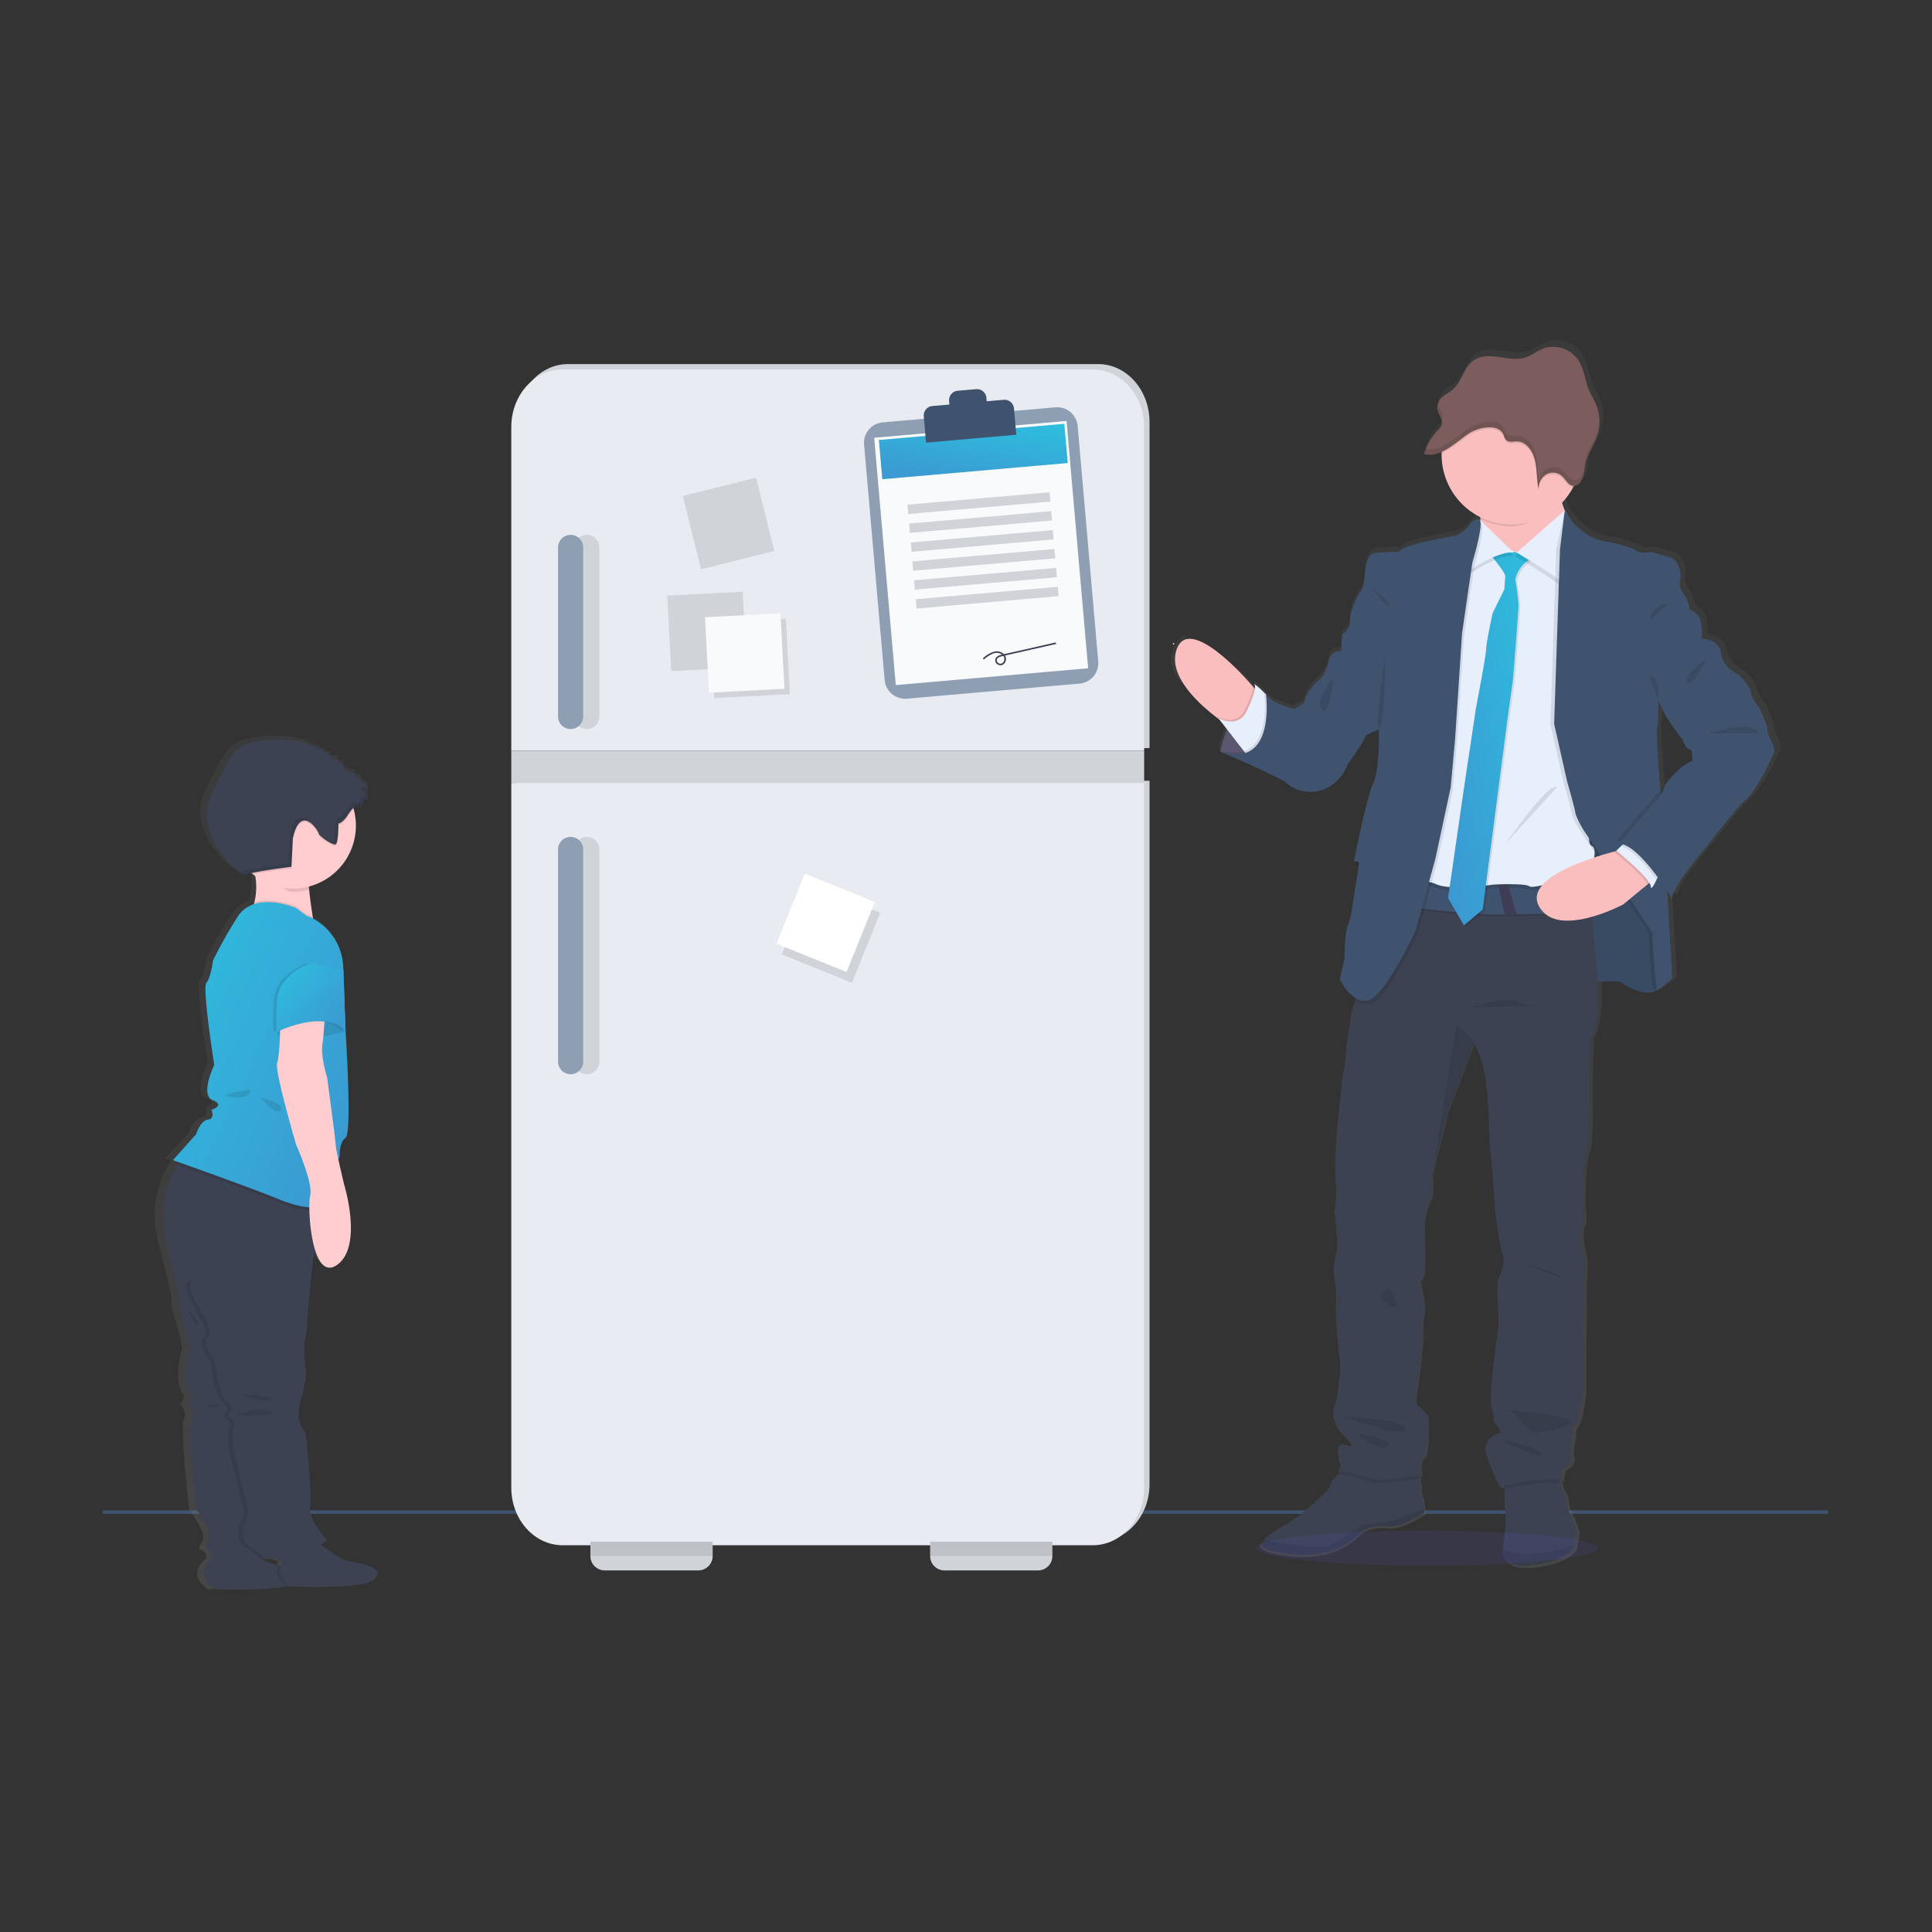 <svg xmlns="http://www.w3.org/2000/svg" xmlns:xlink="http://www.w3.org/1999/xlink" width="358" height="358" viewBox="0 0 358 358">
  <rect x="0" y="0" width="358" height="358" fill="#333333" stroke="none"/>
  <defs>
    <linearGradient id="linear-gradient" x1="0.5" y1="1" x2="0.5" gradientUnits="objectBoundingBox">
      <stop offset="0" stop-color="gray" stop-opacity="0.251"/>
      <stop offset="0.54" stop-color="gray" stop-opacity="0.122"/>
      <stop offset="1" stop-color="gray" stop-opacity="0.102"/>
    </linearGradient>
    <linearGradient id="linear-gradient-2" x1="1.201" y1="-0.058" x2="0.083" y2="0.898" gradientUnits="objectBoundingBox">
      <stop offset="0" stop-color="#2bc5e1"/>
      <stop offset="1" stop-color="#3b9ad1"/>
    </linearGradient>
    <linearGradient id="linear-gradient-4" x1="0.5" y1="1" x2="0.5" y2="0" xlink:href="#linear-gradient"/>
    <linearGradient id="linear-gradient-5" x1="-0.201" y1="-0.058" x2="0.917" y2="0.898" xlink:href="#linear-gradient-2"/>
  </defs>
  <g id="Family_Tech_Agreement" data-name="Family Tech Agreement" transform="translate(-837 -6603)">
    <rect id="Rectangle_3096" data-name="Rectangle 3096" width="358" height="358" transform="translate(837 6603)" fill="#fff" opacity="0"/>
    <g id="Group_1929" data-name="Group 1929" transform="translate(49)">
      <rect id="Rectangle_3088" data-name="Rectangle 3088" width="319.705" height="0.654" transform="translate(807.02 6882.871)" fill="#3f536e"/>
      <g id="Group_1914" data-name="Group 1914" transform="translate(-7484.257 -5178.538)">
        <path id="Path_10308" data-name="Path 10308" d="M9.524,0h98.218c5.26,0,9.524,4.809,9.524,10.742V71.166H0V10.742C0,4.809,4.264,0,9.524,0Z" transform="translate(8368 11849)" fill="#d0d4d9"/>
        <path id="Path_10301" data-name="Path 10301" d="M0,0H117.266V130.358c0,5.877-4.264,10.641-9.524,10.641H9.524C4.264,141,0,136.235,0,130.358Z" transform="translate(8368 11926.208)" fill="#d0d4d9"/>
        <g id="Group_1927" data-name="Group 1927">
          <path id="Path_10308-2" data-name="Path 10308" d="M9.524,0h98.218c5.26,0,9.524,4.773,9.524,10.661V70.626H0V10.661C0,4.773,4.264,0,9.524,0Z" transform="translate(8367 11850)" fill="#e8ecf2"/>
          <path id="Path_10301-2" data-name="Path 10301" d="M0,0H117.266V130.591c0,5.888-4.264,10.661-9.524,10.661H9.524c-5.26,0-9.524-4.773-9.524-10.661Z" transform="translate(8367 11926.622)" fill="#e8ecf2"/>
        </g>
        <path id="Path_10307" data-name="Path 10307" d="M0,0H117.266V6H0Z" transform="translate(8367 11920.626)" fill="#d0d4d9"/>
        <path id="Path_10309" data-name="Path 10309" d="M2.332,0A2.332,2.332,0,0,1,4.664,2.332V33.647a2.332,2.332,0,0,1-4.664,0V2.332A2.332,2.332,0,0,1,2.332,0Z" transform="translate(8378.66 11880.649)" fill="#d0d4d9"/>
        <path id="Path_10305" data-name="Path 10305" d="M2.332,0A2.332,2.332,0,0,1,4.664,2.332V41.643a2.332,2.332,0,0,1-4.664,0V2.332A2.332,2.332,0,0,1,2.332,0Z" transform="translate(8378.66 11936.616)" fill="#d0d4d9"/>
        <path id="Path_10310" data-name="Path 10310" d="M2.332,0A2.332,2.332,0,0,1,4.664,2.332V33.647a2.332,2.332,0,0,1-4.664,0V2.332A2.332,2.332,0,0,1,2.332,0Z" transform="translate(8375.662 11880.649)" fill="#8e9fb4"/>
        <path id="Path_10306" data-name="Path 10306" d="M2.332,0A2.332,2.332,0,0,1,4.664,2.332V41.643a2.332,2.332,0,0,1-4.664,0V2.332A2.332,2.332,0,0,1,2.332,0Z" transform="translate(8375.662 11936.616)" fill="#8e9fb4"/>
        <path id="Path_10303" data-name="Path 10303" d="M0,0H22.654V2.665A2.665,2.665,0,0,1,19.988,5.33H2.665A2.665,2.665,0,0,1,0,2.665Z" transform="translate(8381.658 12067.207)" fill="#d0d4d9"/>
        <path id="Path_10300" data-name="Path 10300" d="M0,0H22.654V2.665A2.665,2.665,0,0,1,19.988,5.33H2.665A2.665,2.665,0,0,1,0,2.665Z" transform="translate(8444.612 12067.207)" fill="#d0d4d9"/>
        <path id="Path_10302" data-name="Path 10302" d="M0,0H22.654V2.665H0Z" transform="translate(8444.612 12067.207)" fill="rgba(0,0,0,0.87)" opacity="0.1"/>
        <path id="Path_10304" data-name="Path 10304" d="M0,0H22.654V2.665H0Z" transform="translate(8381.658 12067.207)" fill="rgba(0,0,0,0.87)" opacity="0.1"/>
      </g>
      <g id="Group_1900" data-name="Group 1900" transform="translate(760 6666)">
        <path id="Path_9636" data-name="Path 9636" d="M882.4,288.8c.22-.6-1.433-3.942-1.433-4.107s-1.708-2.028-1.708-3.067S877,278.34,877,278.34s-3.031-1.26-3.361-4-3.633-2.8-3.64-2.8h0s0-.25.022-.628a9.175,9.175,0,0,0-.408-3.2,3.251,3.251,0,0,0-1.877-1.591,7.016,7.016,0,0,0-.992-2.792,3.144,3.144,0,0,1-.775-2.954c.331-1.04-.441-3.674-2.042-4.041s-3.416-.984-3.416-.984-.18.033-.441.07l-.22-.07a9.843,9.843,0,0,1-1.161.143,1.414,1.414,0,0,1-.933-.309c-.555-.6-5.022-1.752-5.848-1.752a13.81,13.81,0,0,1-3.2-1.1l-2.366-1.807a15.6,15.6,0,0,1-2.076-2.862l-.022-.04h0a9.928,9.928,0,0,1-.5-1.44h0a13.017,13.017,0,0,0,2.05-2.818c.059-.107.11-.217.162-.323a1.32,1.32,0,0,0,.367-.059.461.461,0,0,0,.143-.055,2.406,2.406,0,0,0,1.172-1.4h0a3.567,3.567,0,0,0,.107-.367.22.22,0,0,1,.026-.125,1.088,1.088,0,0,0,.051-.25c.015-.084.018-.1.026-.14s.026-.165.037-.25a.535.535,0,0,0,0-.136,2.2,2.2,0,0,1,.04-.312h0a11.127,11.127,0,0,1,.173-1.157h0a21.485,21.485,0,0,1,1.859-4.114h0c.092-.195.176-.4.253-.6s.154-.441.217-.665l.055-.206c.04-.162.077-.327.11-.492a1.542,1.542,0,0,1,.04-.22c.037-.228.07-.456.088-.687a8.515,8.515,0,0,0-.547-3.861c-.415-1.029-1.029-1.954-1.447-2.983-.635-1.558-.8-3.306-1.576-4.8a5.724,5.724,0,0,0-6.866-2.8c-1.2.445-2.241,1.311-3.457,1.7-1.631.518-3.372.129-5.058-.107s-3.552-.253-4.908.849c-1.561,1.267-1.991,3.651-3.457,5.044-.613.584-1.381.959-2.031,1.5a3.305,3.305,0,0,0-1.018,1.392.484.484,0,0,1-.037.118c-.011.04-.026.092-.037.14s-.022.11-.029.165a.583.583,0,0,0,0,.114,1.968,1.968,0,0,0,0,.294h0a2.393,2.393,0,0,0,.048.276q0,.039,0,.077a1.94,1.94,0,0,0,.07.228.209.209,0,0,0,0,.044c.029.085.062.165.1.25l.055.125.044.1a6.383,6.383,0,0,1,.511,1.271,1.436,1.436,0,0,1-.048.841,2.57,2.57,0,0,1-.613.8,11.387,11.387,0,0,0-2.487,3.986c-.062.169-.125.338-.18.514h0l.077.018a3.127,3.127,0,0,0,.481.107c.092,0,.184.022.279.029a4.316,4.316,0,0,0,1.124-.088c.092-.018.187-.04.279-.066a6.931,6.931,0,0,0,1.1-.408v.522a13.03,13.03,0,0,0,7.233,11.649,3.49,3.49,0,0,0,.048.367c.015.129.026.2.037.3l-.147-.143s-1-.492-1.932.929a6.259,6.259,0,0,1-2.7,2.083s-10.036,1.587-10.422,2.9l-4.687.272s-1.657.22-1.837,3.674-1.047,3.78-1.047,3.78-1.929,3.394-1.763,5.143a2.88,2.88,0,0,1-1.469,2.63l-.22,3.119a2.115,2.115,0,0,0-2.318,1.862,7.289,7.289,0,0,1-1.378,3.122s-3.034,2.52-3.2,4.654l-1.874,1.15s-4.357-.984-5.349-2.737l-.3-.287a.279.279,0,0,1-.026-.044.1.1,0,0,0,0,.022,13.764,13.764,0,0,0-1.837-1.609,1.337,1.337,0,0,1,.088.882l-.323-.367-.867-.962s-7.042-6.612-11.178-7.119h0c-.055-.107-.32-1.146-1.025-.5a5.749,5.749,0,0,0-.04,8.449l6.594,6.16.169.125,1.418,1.837c-.239.573-.441,1.128-.606,1.635a.07.07,0,0,1-.018.048c-.033.11-.07.213-.1.316l-.033.11c-.029.1-.062.206-.092.3s-.033.121-.051.18,0,.07-.029.1c-.154.551-.257.973-.309,1.209l-.367-.114.367.154v.059l-.022.114.338.147c1.932.841,11.575,5.069,12.071,5.712a6.984,6.984,0,0,0,7.5,1.04,7.984,7.984,0,0,0,4.041-4.438s3.2-4.434,3.306-5.091,2.594-1.425,2.594-1.425.22,7.347-1.047,10.021-3.64,14.569-3.64,14.569a1.75,1.75,0,0,1,.47-.029c-.088.43-.14.687-.14.687a1.639,1.639,0,0,1,.584,0c-.176,1.352-1.19,7.626-1.19,7.626a15.662,15.662,0,0,1-.882,3.831c-.551.984-.606,6.135-.606,6.135l-.882,3.721a7.191,7.191,0,0,0,.334.643h0a9.549,9.549,0,0,0,2.538,3.28,6.725,6.725,0,0,1-.445,1.7,5.9,5.9,0,0,0-.441,2.627,33.679,33.679,0,0,0-.827,5.422,20,20,0,0,1-.606,4.162l-1.025,9.5s-.661,8.269-.331,10.517a20.034,20.034,0,0,1-.224,5.308s.661,6.517.5,7.229-.992,3.776-.5,5.477.224,6.351.224,6.351.331,6.131.713,8.1a14.066,14.066,0,0,1-.11,4.493,33.086,33.086,0,0,1-.551,4.214c-.184,0-1.6,2.9,1.322,5.753s1.1,2.406,1.1,2.406-2.314-1.15-2.042,1.2c.265,2.241.628,1.657.661,1.594l-.551,1.8.367.055-.32.367a8.555,8.555,0,0,1-1.1,1.153,2.411,2.411,0,0,0-.735,1.587,42.974,42.974,0,0,1-7.883,6.682,23.626,23.626,0,0,0-4.482,3.009c-.68.735-.569,1.345.841,1.811,2.979.984,8.214,1.469,11.965.22a13.982,13.982,0,0,0,5.845-3.78,8.4,8.4,0,0,1,4.691-.768c2.318.437,6.947-2.571,6.947-2.571l-.084-.779-.246-2.237a1.76,1.76,0,0,1-.386-1.367,7.1,7.1,0,0,0-.195-1.969c-.037-.217-.081-.433-.121-.635l.422-.077s-.547-2.8.445-3.343.713-7.714.713-7.714a8.692,8.692,0,0,0-1.929-1.914c-.665-.272-.055-3.673.059-4.111s.992-8.927.992-8.927a11.48,11.48,0,0,1,.11-3.831c.441-1.15-.529-5.558-.529-5.558a1.016,1.016,0,0,1,.279-1.2c.61-.658.367-6.517.367-6.517s-.051-2.957-.051-3.725a13.509,13.509,0,0,1,1.267-4.489c.606-.929.22-3.835.22-3.835h0l.033-.217a2.181,2.181,0,0,1,.051-.312l.048-.29a41.35,41.35,0,0,1,1.091-4.779c.735-2.3,1.543-6.352,1.543-6.352l5.143-13.372.059-.158s2.369,4.383,2.369,8.449a48.52,48.52,0,0,1,.441,6.19,73.216,73.216,0,0,0,.489,7.468s.716,8.872.716,9.257.882,7.229,1.436,8.269-.555,4.217-.885,4.544.11,8.379.11,8.379-.827,6.351-.992,7.667-.827,6.355-.276,8.324.331,2.245.331,2.245,1.987,2.028.827,2.2a3.031,3.031,0,0,0-2.2,3.993,51.156,51.156,0,0,0,2.428,5.878s.342-.077.911-.191v.65l.066,3.262a20.77,20.77,0,0,1,.165,3.835c-.162.522-.367,2.976-.489,4.258-.04.467-.062.779-.062.779s0,2.9,6.12,2.028,7.222-3.284,7.222-3.284a1.461,1.461,0,0,1,.044-.3c.092-.555.29-1.73.452-2.384.22-.878-1.763-4.82-1.763-4.82s-.331-2.682-.885-3.284a2.91,2.91,0,0,1-.441-1.15c-.051-.22-.1-.452-.132-.676a4.029,4.029,0,0,1,.408.074s-.331-1.918.94-2.52a1.808,1.808,0,0,0,.771-2.41,18.42,18.42,0,0,1,.5-3.615,1.782,1.782,0,0,1,.441-1.749c.775-.771,1.378-6.135,1.378-6.135l.11-20.7s.389-3.673-.051-5.143-.885-4.324-.279-5.091.055-4.324.055-4.324,0-7.505.83-9.364.551-13.636.551-13.636l.217-7.714s1.8-1.7,1.378-10.591c1.921-.121,4.089-.191,4.408.073.606.5,4.522,3.012,6.836,1.425a30.9,30.9,0,0,0,2.755-2.134l-.97-16.421c.606.915.974,1.525.974,1.525,0-2.3,6.506-9.75,6.506-9.75s6.065-7.828,7.387-8.761,3.916-5.859,3.916-5.859a23.73,23.73,0,0,1,1.326-2.737C884.169,292.031,882.182,289.4,882.4,288.8Zm-14.231,5.745c-1.653.165-5.143,3.945-5.183,4.776a3.333,3.333,0,0,1-.735,1.469c-.026-.331-.055-.669-.081-1.01-.389-4.838-.812-10.734-.621-11.307a32.771,32.771,0,0,0,.22-5.418h0l.059-.084c1.1,3.435,4.566,7.487,4.566,7.487s.606,1.752,1.322,1.807S868.171,294.544,868.171,294.544Z" transform="translate(-525.664 -217.052)" fill="url(#linear-gradient)"/>
        <path id="Path_9637" data-name="Path 9637" d="M795.34,406.358s2.009-10.543,8.479-10.6l4.728,9.727-3.152,2.175S798.547,407.879,795.34,406.358Z" transform="translate(-541.24 -330.111)" fill="#65617d"/>
        <path id="Path_9638" data-name="Path 9638" d="M808.546,405.506l-3.152,2.175a37.152,37.152,0,0,1-8.265-.694,9.888,9.888,0,0,1-1.789-.61.6.6,0,0,1,.037-.169v-.04A23.789,23.789,0,0,1,796.6,402.3c.2-.474.426-.962.669-1.451a9.82,9.82,0,0,1,4.1-4.493,5.574,5.574,0,0,1,2.156-.562h.286l.1.217,1.6,3.284Z" transform="translate(-541.24 -330.13)" opacity="0.1"/>
        <path id="Path_9639" data-name="Path 9639" d="M968.941,489.533s6.8-.65,7.391-.162,4.456,2.987,6.741,1.411.76-7.064.76-7.281-.217-7.99-.217-7.99l-4.078-5.488-5.106-9.617L964,459.37l.272,15.274-.055,7.825Z" transform="translate(-647.943 -370.354)" fill="#3f536e"/>
        <path id="Path_9640" data-name="Path 9640" d="M968.941,489.533s6.8-.65,7.391-.162,4.456,2.987,6.741,1.411.76-7.064.76-7.281-.217-7.99-.217-7.99l-4.078-5.488-5.106-9.617L964,459.37l.272,15.274-.055,7.825Z" transform="translate(-647.943 -370.354)" opacity="0.1"/>
        <path id="Path_9641" data-name="Path 9641" d="M788.048,377.777s-.544,6.631-4.673,6.737c0,0-1.172-.705-2.748-1.881-3.629-2.715-9.386-7.935-7.8-12.791,2.281-6.954,13.368,5.878,13.368,5.878l.849.955Z" transform="translate(-526.828 -312.408)" fill="#fbbebe"/>
        <path id="Path_9642" data-name="Path 9642" d="M801.339,393.1s-.544,6.631-4.673,6.737c0,0-1.172-.705-2.748-1.881l-.349-.452a5.433,5.433,0,0,0,2.263.61,3.06,3.06,0,0,0,2.939-1.862,23.343,23.343,0,0,0,1.142-2.63A7.668,7.668,0,0,0,800.34,392Z" transform="translate(-540.12 -327.733)" opacity="0.1"/>
        <path id="Path_9643" data-name="Path 9643" d="M800.1,404.141l-.929-1.2-3.13-4.041-1.594-2.061a5.371,5.371,0,0,0,2.263.61,3.027,3.027,0,0,0,2.939-1.859,23.744,23.744,0,0,0,1.142-2.634c.514-1.469.507-2.2.323-2.472a15.318,15.318,0,0,1,1.8,1.594l.022.022.3.283.11.22,1.576,3.148v.132C805.077,396.9,805.61,403.241,800.1,404.141Z" transform="translate(-540.677 -326.751)" fill="#e7effd"/>
        <path id="Path_9644" data-name="Path 9644" d="M846.362,793.6s-4.566,2.99-6.847,2.571a8.363,8.363,0,0,0-4.621.764,13.769,13.769,0,0,1-5.764,3.751c-3.674,1.249-8.853.757-11.788-.22-1.389-.463-1.5-1.058-.834-1.8a23.236,23.236,0,0,1,4.408-2.987,42.626,42.626,0,0,0,7.77-6.612,2.326,2.326,0,0,1,.709-1.572,8.466,8.466,0,0,0,1.1-1.146c.584-.691,1.131-1.411,1.131-1.411l13.43.389s.228.966.408,1.954a7.081,7.081,0,0,1,.187,1.958,1.77,1.77,0,0,0,.367,1.355l.242,2.2Z" transform="translate(-554.381 -576.326)" fill="#3c4252"/>
        <path id="Path_9645" data-name="Path 9645" d="M951.45,799.064c-.162.65-.367,1.815-.444,2.362l-.048.3s-1.1,2.391-7.116,3.262-6.032-2.013-6.032-2.013.022-.309.059-.775a42.139,42.139,0,0,1,.485-4.225,19.541,19.541,0,0,0-.165-3.806l-.062-3.236-.048-2.248,10-1.036a18.165,18.165,0,0,0,.323,2.226,2.848,2.848,0,0,0,.437,1.143c.544.6.867,3.262.867,3.262S951.667,798.193,951.45,799.064Z" transform="translate(-631.373 -578.04)" fill="#3c4252"/>
        <path id="Path_9646" data-name="Path 9646" d="M869.731,785.247s.228.966.408,1.954c-1.451.268-7.792,1.367-9.375.6a24.838,24.838,0,0,0-5.654-1.359l.062-.22c.584-.691,1.131-1.411,1.131-1.411Z" transform="translate(-579.053 -576.243)" opacity="0.1"/>
        <path id="Path_9647" data-name="Path 9647" d="M948.854,789.876c-2.535-.43-8.082.61-10.286,1.058l-.048-2.248,10-1.036A18.163,18.163,0,0,0,948.854,789.876Z" transform="translate(-631.823 -578.04)" opacity="0.1"/>
        <path id="Path_9648" data-name="Path 9648" d="M900.028,512.723l-.217,7.663s.272,11.685-.544,13.533-.815,9.294-.815,9.294.544,3.53-.055,4.291-.162,3.585.272,5.055a19.955,19.955,0,0,1,.055,5.11l-.11,20.542s-.6,5.323-1.359,6.087a1.782,1.782,0,0,0-.433,1.738,18.514,18.514,0,0,0-.489,3.589,1.8,1.8,0,0,1-.76,2.388c-1.249.6-.926,2.5-.926,2.5-2.987-.709-11.465,1.2-11.465,1.2a51,51,0,0,1-2.391-5.819,3.009,3.009,0,0,1,2.175-3.964c1.139-.165-.815-2.175-.815-2.175s.217-.272-.327-2.226.107-6.98.272-8.265.977-7.608.977-7.608-.433-7.986-.107-8.313,1.411-3.479.871-4.511-1.418-7.825-1.418-8.207-.7-9.184-.7-9.184a72.951,72.951,0,0,1-.489-7.446,47.855,47.855,0,0,0-.437-6.138,20.825,20.825,0,0,0-2.336-8.372l-.059.158-5.036,13.269s-.815,4.019-1.521,6.3a41.2,41.2,0,0,0-1.062,4.72l-.048.29a1.836,1.836,0,0,1-.048.3l-.033.22h0s.367,2.88-.22,3.806a13.754,13.754,0,0,0-1.249,4.456c0,.76.055,3.7.055,3.7s.217,5.815-.367,6.469a1.043,1.043,0,0,0-.276,1.194s.977,4.408.544,5.543a11.48,11.48,0,0,0-.107,3.8s-.871,8.427-.977,8.86-.709,3.806-.055,4.078a8.658,8.658,0,0,1,1.9,1.9s.276,7.123-.705,7.663-.437,3.306-.437,3.306-7.876,1.521-9.669.65a24.793,24.793,0,0,0-5.654-1.359l.54-1.785c-.033.062-.393.643-.65-1.583-.268-2.336,2.013-1.2,2.013-1.2s1.793.437-1.1-2.388-1.469-5.709-1.3-5.709a36.172,36.172,0,0,0,.547-4.18,13.911,13.911,0,0,0,.107-4.46c-.382-1.958-.705-8.045-.705-8.045s.272-4.618-.217-6.3.323-4.731.489-5.437-.507-7.156-.507-7.156a20.063,20.063,0,0,0,.217-5.268c-.327-2.226.327-10.436.327-10.436l.977-9.456a20.148,20.148,0,0,0,.6-4.133,33.77,33.77,0,0,1,.819-5.378,5.878,5.878,0,0,1,.433-2.608,20.126,20.126,0,0,0,.76-4.673l5.22-11.957,2.571-10.543,34.505-.327s.129.915.338,2.571.5,4.118.83,7.156c.3,2.759.632,6,.951,9.614C902.232,510.659,900.028,512.723,900.028,512.723Z" transform="translate(-577.358 -383.273)" fill="#3c4252"/>
        <path id="Path_9649" data-name="Path 9649" d="M941.678,295.1l-8.045,8.589s-10.323-4.133-9.235-5.543c.419-.547.367-2.274.11-4.177-.367-3.012-1.2-6.476-1.2-6.476s18.041-2.939,16.531.107a4.988,4.988,0,0,0-.114,3.611A13.591,13.591,0,0,0,941.678,295.1Z" transform="translate(-622.2 -260.81)" fill="#fbbebe"/>
        <path id="Path_9650" data-name="Path 9650" d="M939.83,287.616c-.555,1.1-.819,1.22-.474,2.421-2.358,2.524-5.36,5.294-9.092,5.294a12.879,12.879,0,0,1-5.756-1.348c-.367-3.012-1.2-6.476-1.2-6.476S941.351,284.567,939.83,287.616Z" transform="translate(-622.2 -260.818)" opacity="0.1"/>
        <path id="Path_9651" data-name="Path 9651" d="M932.9,252.456a12.937,12.937,0,1,1-25.874,0c0-.062,0-.125,0-.184a12.935,12.935,0,0,1,25.869.184Z" transform="translate(-611.897 -231.209)" fill="#fbbebe"/>
        <path id="Path_9652" data-name="Path 9652" d="M919.9,494.843c-1.712,0-7.417.062-13.794.162h-.077l-2.1.037h-.066c-7.56.121-15.014-1.356-18-1.076-6.355.6,2.285-5.878,2.285-5.878a53.186,53.186,0,0,0,14.485,1.469l1.837-.1c5.775-.327,11.583-.871,14.617-1.782C919.287,489.362,919.577,491.805,919.9,494.843Z" transform="translate(-597.032 -388.264)" opacity="0.1"/>
        <path id="Path_9653" data-name="Path 9653" d="M919.9,493.96c-1.712,0-7.417.062-13.794.162h-.077l-2.1.037h-.066c-7.56.121-15.014-1.356-18-1.076-6.355.6,2.285-5.878,2.285-5.878a53.185,53.185,0,0,0,14.485,1.469l1.837-.1c5.775-.327,11.583-.871,14.617-1.778C919.287,488.482,919.577,490.914,919.9,493.96Z" transform="translate(-597.032 -387.708)" fill="#3f536e"/>
        <path id="Path_9654" data-name="Path 9654" d="M902.274,316.794l-10,4.676L884.56,381.14s4.563-2.065,7.174-.76,10.653.11,10.653.11,5.878-.327,6.741.327,11.079-2.733,11.079-2.733,1.837-4.129.433-4.776.448-7.057.448-7.057l-.882-43.043-1.741-5.543-4.673-2.825-4.776,3.8-2.281.327Z" transform="translate(-597.685 -278.917)" opacity="0.1"/>
        <path id="Path_9655" data-name="Path 9655" d="M902.274,315.018l-10,4.673-7.714,59.673s4.563-2.065,7.174-.76,10.653.107,10.653.107,5.878-.323,6.741.327,11.087-2.718,11.087-2.718,1.837-4.129.433-4.776.441-7.075.441-7.075l-.882-43.039-1.741-5.54-4.673-2.829-4.776,3.806-2.281.327Z" transform="translate(-597.685 -277.791)" fill="#e7effd"/>
        <path id="Path_9656" data-name="Path 9656" d="M918.937,324.393s2.88,3.424,2.829,4.133-.165,2.391-.165,2.391l-2.175,4.408s-1.194,5.488-1.194,6.631-1.9,11.021-1.9,11.021L914.04,368.2l-2.88,19.947,2.939,5.051,3.475-2.939L922.2,354.71l.977-7.009s1.032-12.608,1.032-13.912a44.579,44.579,0,0,0-.6-4.728s.705-3.262,3.64-4.041-.217-.165-.217-.165l-1.686-1.356-1.469.6S919.807,322.872,918.937,324.393Z" transform="translate(-614.513 -284.396)" opacity="0.1"/>
        <path id="Path_9657" data-name="Path 9657" d="M918.059,323.551s2.884,3.424,2.829,4.129-.165,2.391-.165,2.391l-2.171,4.408s-1.2,5.488-1.2,6.631-1.9,11.021-1.9,11.021l-2.281,15.216-2.88,19.947,2.939,5.055,3.479-2.939,4.618-35.541.981-7.005s1.032-12.607,1.032-13.912a44.579,44.579,0,0,0-.6-4.728s.705-3.262,3.64-4.023-.217-.162-.217-.162l-1.686-1.359-1.469.6S918.93,322.026,918.059,323.551Z" transform="translate(-613.963 -283.877)" fill="url(#linear-gradient-2)"/>
        <path id="Path_9658" data-name="Path 9658" d="M922.525,309.51s-.437.327-.544,2.5a43.3,43.3,0,0,1-1.631,7.064s5.654-3.912,8.479-3.479Z" transform="translate(-620.327 -275.545)" opacity="0.1"/>
        <path id="Path_9659" data-name="Path 9659" d="M922.525,307.74s-.437.323-.544,2.5a43.3,43.3,0,0,1-1.631,7.064s5.654-3.912,8.479-3.475Z" transform="translate(-620.327 -274.426)" fill="#e7effd"/>
        <path id="Path_9660" data-name="Path 9660" d="M952.919,304.78,944,312.6s7.5,4.456,8.479,5.543,1.954-10.653,1.954-10.653Z" transform="translate(-635.29 -272.553)" opacity="0.1"/>
        <path id="Path_9661" data-name="Path 9661" d="M953.822,303l-8.912,7.828s7.5,4.456,8.482,5.543,1.954-10.653,1.954-10.653Z" transform="translate(-635.865 -271.427)" fill="#e7effd"/>
        <path id="Path_9662" data-name="Path 9662" d="M882.542,309.37s-.977-.489-1.9.926a6.171,6.171,0,0,1-2.663,2.065s-9.893,1.576-10.286,2.88l-4.621.272s-1.631.217-1.793,3.64-1.032,3.751-1.032,3.751-1.9,3.369-1.738,5.106a2.857,2.857,0,0,1-1.469,2.612l6.792,17.662s.22,7.281-1.032,9.944-3.585,14.455-3.585,14.455.977-.217.922.433-1.161,7.773-1.161,7.773a15.686,15.686,0,0,1-.871,3.806c-.544.981-.6,6.083-.6,6.083l-.867,3.7s2.065,4.621,5.216,3.967,8.857-12.986,8.857-12.986l3.644-13.316,2.825-13.151.815-8.912,1.3-19.727,1.9-13.045S883.306,310.284,882.542,309.37Z" transform="translate(-580.021 -275.405)" opacity="0.1"/>
        <path id="Path_9663" data-name="Path 9663" d="M881.6,307.6s-.981-.489-1.9.922a6.138,6.138,0,0,1-2.663,2.064s-9.889,1.576-10.286,2.88l-4.621.272s-1.627.22-1.793,3.644-1.032,3.747-1.032,3.747-1.9,3.372-1.738,5.11a2.848,2.848,0,0,1-1.469,2.608l6.8,17.662s.217,7.281-1.032,9.944-3.589,14.459-3.589,14.459.977-.22.926.433-1.2,7.769-1.2,7.769a15.65,15.65,0,0,1-.871,3.806c-.544.977-.6,6.087-.6,6.087l-.871,3.7s2.065,4.618,5.216,3.967,8.868-12.99,8.868-12.99l3.64-13.313,2.825-13.151.816-8.916,1.3-19.727,1.9-13.041S882.359,308.521,881.6,307.6Z" transform="translate(-579.401 -274.285)" fill="#3f536e"/>
        <path id="Path_9664" data-name="Path 9664" d="M807.977,404.924l-3.152,2.175a37.154,37.154,0,0,1-8.265-.694l-1.752-.779-.367-.154.367.114a7.171,7.171,0,0,0,4.353.154c4.46-1.5,3.967-8.868,3.795-10.532a1.394,1.394,0,0,0-.037-.316.1.1,0,0,1,0-.022l.026.044a2.433,2.433,0,0,0,.206.287c.062.07.129.143.2.213h0l1.576,3.148v.132Z" transform="translate(-540.671 -329.548)" opacity="0.1"/>
        <path id="Path_9665" data-name="Path 9665" d="M819.46,364.4l-1.525.433-.217,3.1a2.084,2.084,0,0,0-2.281,1.837,7.563,7.563,0,0,1-1.359,3.1s-2.99,2.5-3.152,4.618l-1.837,1.142s-4.294-.981-5.271-2.718c0,0,1.958,14.022-8.478,10.6,0,0,11.685,5.106,12.229,5.815a6.843,6.843,0,0,0,7.391,1.032,7.841,7.841,0,0,0,3.967-4.408s3.152-4.408,3.258-5.055,2.571-1.414,2.571-1.414l4.673-11.3Z" transform="translate(-541.24 -310.271)" fill="#3f536e"/>
        <path id="Path_9666" data-name="Path 9666" d="M962.995,310.174,964.571,303s.705,2.336,1.414,2.88l2.336,1.8a13.6,13.6,0,0,0,3.152,1.084c.815,0,5.216,1.142,5.76,1.741s2.718.162,2.718.162,1.793.6,3.369.977,2.336,2.99,2.009,4.041a3.134,3.134,0,0,0,.76,2.939,6.993,6.993,0,0,1,.981,2.773,3.181,3.181,0,0,1,1.837,1.576,10.82,10.82,0,0,1,.367,3.8l-8.082,11.414a33.479,33.479,0,0,1-.217,5.382c-.323.973,1.139,17.607,1.139,17.607l1.686,28.584a30.226,30.226,0,0,1-2.718,2.12c-.489.217-.977-10.106-.977-10.488s-12.552-18.8-12.552-18.8a16.944,16.944,0,0,1-1.686-3.306c0-.591-1.576-6.087-1.576-6.087l-2.391-10.6Z" transform="translate(-646.614 -271.427)" opacity="0.1"/>
        <path id="Path_9667" data-name="Path 9667" d="M991.171,326.143v.625l-8.082,11.388h0a33.349,33.349,0,0,1-.213,5.378c-.191.569.224,6.418.61,11.223.272,3.464.529,6.385.529,6.385l.716,12.123.966,16.457a30.093,30.093,0,0,1-2.715,2.12c-.489.217-.977-10.106-.977-10.488s-12.556-18.8-12.556-18.8a17.16,17.16,0,0,1-1.686-3.306c0-.584-1.576-6.087-1.576-6.087l-2.388-10.6,1.084-32.389.889-7.171a15.71,15.71,0,0,0,2.064,2.88l2.336,1.793a13.447,13.447,0,0,0,3.152,1.1c.815,0,5.22,1.139,5.764,1.738s2.715.162,2.715.162,1.793.6,3.369.977,2.34,2.99,2.013,4.041a3.126,3.126,0,0,0,.76,2.939,7,7,0,0,1,.977,2.77,3.2,3.2,0,0,1,1.837,1.58A8.345,8.345,0,0,1,991.171,326.143Z" transform="translate(-647.816 -271.427)" fill="#3f536e"/>
        <path id="Path_9668" data-name="Path 9668" d="M857.48,760.14c.268,0,11.682.433,11.465,2.281S857.48,760.14,857.48,760.14Z" transform="translate(-580.553 -560.636)" opacity="0.1"/>
        <path id="Path_9669" data-name="Path 9669" d="M864.43,768.57s7.663,1.249,5.65,2.391S864.43,768.57,864.43,768.57Z" transform="translate(-584.95 -565.969)" opacity="0.1"/>
        <path id="Path_9670" data-name="Path 9670" d="M942,756.88s12.718,1.1,10.815,2.5-6.414,1.627-6.612,1.682S942,756.88,942,756.88Z" transform="translate(-634.024 -558.573)" opacity="0.1"/>
        <path id="Path_9671" data-name="Path 9671" d="M937.81,772.12s7.064,1.194,7.281,2.571S937.81,772.12,937.81,772.12Z" transform="translate(-631.373 -568.215)" opacity="0.1"/>
        <path id="Path_9672" data-name="Path 9672" d="M948.46,683.06s6.465,1.521,6.847,2.571Z" transform="translate(-638.111 -511.871)" opacity="0.1"/>
        <path id="Path_9673" data-name="Path 9673" d="M877.916,695.78s-3.369.977-.107,2.939S877.916,695.78,877.916,695.78Z" transform="translate(-592.514 -519.919)" opacity="0.1"/>
        <path id="Path_9674" data-name="Path 9674" d="M921.24,551.341c.367,0,6.3-1.954,8.368-1.1a13.77,13.77,0,0,0,4.618.878Z" transform="translate(-620.891 -427.706)" opacity="0.1"/>
        <path id="Path_9675" data-name="Path 9675" d="M910.062,565.327l-.059.54-5.051,13.269s-.816,4.019-1.521,6.3a41.2,41.2,0,0,0-1.062,4.72l4.485-27.816Z" transform="translate(-608.952 -435.498)" opacity="0.1"/>
        <path id="Path_9676" data-name="Path 9676" d="M938.925,497.19l-2.1.037h-.066l-1.234-5.477,1.837-.1Z" transform="translate(-629.925 -390.776)" fill="#3f3d56"/>
        <path id="Path_9677" data-name="Path 9677" d="M976.906,479.667l-1.356,1.1-4.515,3.721s-12.229,6.524-15.6.327c-2.968-5.459,10.9-9.356,14.235-10.205.452-.114.709-.173.709-.173Z" transform="translate(-642.264 -379.888)" fill="#fbbebe"/>
        <path id="Path_9678" data-name="Path 9678" d="M872.42,343.24s2.391,1.1,2.939,2.608S872.42,343.24,872.42,343.24Z" transform="translate(-590.005 -296.885)" opacity="0.1"/>
        <path id="Path_9679" data-name="Path 9679" d="M848.162,387.62s-3.479,4.239-2.065,5.878S848.162,387.62,848.162,387.62Z" transform="translate(-573.138 -324.962)" opacity="0.1"/>
        <path id="Path_9680" data-name="Path 9680" d="M1015.739,349.75s-3.262.327-3.369,3.152Z" transform="translate(-678.544 -301.003)" opacity="0.1"/>
        <path id="Path_9681" data-name="Path 9681" d="M939.29,452.987c.323-.327,7.825-11.414,9.551-10.433Z" transform="translate(-632.31 -359.677)" opacity="0.1"/>
        <path id="Path_9682" data-name="Path 9682" d="M932.9,252.456a12.858,12.858,0,0,1-1.532,6.105l-.1-.018c-.819-.173-1.245-1.128-1.873-1.723a2.546,2.546,0,0,0-2.939-.411,2.987,2.987,0,0,0-1.44,2.788c-.415-1.741-.283-3.589-.687-5.334s-1.62-3.508-3.288-3.538c-.735,0-1.554.261-2.076-.276-.312-.323-.367-.834-.61-1.231-1.19-1.925-4.816-.951-6.3.037a38.535,38.535,0,0,1-5.036,3.416,12.935,12.935,0,0,1,25.869.184Z" transform="translate(-611.901 -231.209)" opacity="0.1"/>
        <path id="Path_9683" data-name="Path 9683" d="M912.742,236.481c.235.393.3.9.61,1.227.518.54,1.359.261,2.076.276,1.668.029,2.884,1.793,3.288,3.538s.272,3.593.687,5.334a2.979,2.979,0,0,1,1.444-2.788,2.546,2.546,0,0,1,2.939.411c.628.6,1.054,1.55,1.873,1.723s1.609-.613,1.907-1.469a23.272,23.272,0,0,0,.47-2.707c.367-1.693,1.469-3.086,2.087-4.7a8.512,8.512,0,0,0-.055-6.069c-.408-1.021-1.014-1.94-1.429-2.957-.625-1.55-.786-3.306-1.55-4.776a5.628,5.628,0,0,0-6.77-2.777c-1.179.441-2.2,1.3-3.405,1.686-1.605.518-3.325.129-4.985-.1s-3.5-.253-4.838.838c-1.539,1.26-1.958,3.626-3.405,5.007-.606.58-1.359.951-2,1.469a2.646,2.646,0,0,0-1.1,2.2c.1,1.124,1.2,2.145.79,3.189a2.571,2.571,0,0,1-.6.8,11.362,11.362,0,0,0-2.63,4.474c2.906.911,6.054-2.3,8.331-3.813C907.93,235.53,911.552,234.552,912.742,236.481Z" transform="translate(-606.276 -219.194)" fill="#7c5c5c"/>
        <path id="Path_9684" data-name="Path 9684" d="M1001.766,479.667l-1.356,1.1c-1.194-1.984-6.091-5.951-6.091-5.951l.213-.206c.452-.114.709-.173.709-.173Z" transform="translate(-667.124 -379.888)" opacity="0.1"/>
        <path id="Path_9685" data-name="Path 9685" d="M1003.633,474.675s-.489,1.212-.988,2.256-1.051,2-1.076,1.223c-.055-1.521-6.359-6.631-6.359-6.631l.856-.83.988-.962Z" transform="translate(-667.688 -376.908)" fill="#e7effd"/>
        <path id="Path_9686" data-name="Path 9686" d="M1003.939,450.295l.716,12.123c-1.69-2.627-6.326-9.356-9.3-9.14l7.218-8.306a9.839,9.839,0,0,0,.83-1.062C1003.67,447.374,1003.939,450.295,1003.939,450.295Z" transform="translate(-667.776 -360.573)" opacity="0.1"/>
        <path id="Path_9687" data-name="Path 9687" d="M1005.107,474.662s-.489,1.212-.988,2.256c-1.9-2.6-4.5-5.665-6.579-6.245l.988-.962Z" transform="translate(-669.162 -376.896)" opacity="0.1"/>
        <path id="Path_9688" data-name="Path 9688" d="M1009.7,363.51l1.958,1.521s3.258.055,3.585,2.773,3.306,3.967,3.306,3.967,2.226,2.226,2.226,3.258,1.686,2.88,1.686,3.045,1.631,3.479,1.411,4.074,1.741,3.207,1.142,4.184a24.111,24.111,0,0,0-1.3,2.718s-2.553,4.893-3.857,5.815-7.285,8.7-7.285,8.7-6.41,7.391-6.41,9.672c0,0-6.245-10.433-9.948-10.161l7.229-8.317s1.249-1.356,1.3-2.171,3.479-4.566,5.11-4.728c0,0,.268-2.23-.437-2.285s-1.3-1.793-1.3-1.793-4.776-5.65-4.838-9.239S1009.7,363.51,1009.7,363.51Z" transform="translate(-668.32 -309.708)" fill="#3f536e"/>
        <path id="Path_9689" data-name="Path 9689" d="M1034.359,377.56s-4.562,3.372-3.585,4.456S1034.359,377.56,1034.359,377.56Z" transform="translate(-690.1 -318.597)" opacity="0.1"/>
        <path id="Path_9690" data-name="Path 9690" d="M1041.36,413.359s8.479-2.718,9.349,0Z" transform="translate(-696.884 -340.481)" opacity="0.1"/>
        <path id="Path_9691" data-name="Path 9691" d="M846.362,807.219s-4.566,2.99-6.847,2.572a8.363,8.363,0,0,0-4.621.764,13.769,13.769,0,0,1-5.764,3.751c-3.674,1.249-8.853.757-11.788-.22-1.389-.463-1.5-1.058-.834-1.8,3.192.635,10.323,1.9,12.244.981a51.087,51.087,0,0,0,6.087-3.806s4.676-.65,5.327-.65a59.169,59.169,0,0,0,6.113-2.344Z" transform="translate(-554.381 -589.946)" opacity="0.1"/>
        <path id="Path_9692" data-name="Path 9692" d="M951.005,825.15l-.048.3s-1.1,2.391-7.116,3.262-6.032-2.013-6.032-2.013.022-.309.059-.775C939.779,826.649,943.945,827.457,951.005,825.15Z" transform="translate(-631.373 -601.764)" opacity="0.1"/>
        <path id="Path_9693" data-name="Path 9693" d="M876.22,375.79s0,12.391-1.062,13.614S876.22,375.79,876.22,375.79Z" transform="translate(-591.549 -317.477)" opacity="0.1"/>
        <path id="Path_9694" data-name="Path 9694" d="M1011.92,386.66l1.576,4.43S1014.124,386.741,1011.92,386.66Z" transform="translate(-678.259 -324.354)" opacity="0.1"/>
        <g id="Group_1893" data-name="Group 1893" transform="translate(291.838 11.689)" opacity="0.1">
          <path id="Path_9695" data-name="Path 9695" d="M905.666,251.985c.4-1.021-.647-2.02-.782-3.115a2.042,2.042,0,0,0-.173.984,19.616,19.616,0,0,0,.838,2.355A1.476,1.476,0,0,0,905.666,251.985Z" transform="translate(-902.268 -248.87)"/>
          <path id="Path_9696" data-name="Path 9696" d="M919.5,269.6c-.389-1.712-.276-3.527-.672-5.242s-1.62-3.508-3.284-3.538c-.735,0-1.558.264-2.076-.272-.316-.323-.367-.838-.613-1.231-1.19-1.929-4.812-.951-6.3.037-2.2,1.469-5.275,4.566-8.126,3.868-.136.327-.261.661-.367,1,2.906.911,6.054-2.3,8.332-3.813,1.469-.984,5.106-1.962,6.3-.033.235.393.3.9.61,1.227.518.54,1.359.261,2.076.276,1.668.029,2.884,1.793,3.288,3.538s.272,3.593.687,5.334A3,3,0,0,1,919.5,269.6Z" transform="translate(-898.07 -254.777)"/>
          <path id="Path_9697" data-name="Path 9697" d="M964.607,282.03c-.294.86-1.069,1.653-1.907,1.469s-1.245-1.128-1.87-1.727a2.572,2.572,0,0,0-2.939-.408,2.961,2.961,0,0,0-1.444,2.63,2.85,2.85,0,0,1,1.282-1.572,2.546,2.546,0,0,1,2.939.411c.628.6,1.054,1.55,1.873,1.723s1.609-.613,1.907-1.469a7.426,7.426,0,0,0,.3-1.561A4.06,4.06,0,0,1,964.607,282.03Z" transform="translate(-935.002 -269.247)"/>
          <path id="Path_9698" data-name="Path 9698" d="M981.755,261.454c-.61,1.613-1.719,3-2.087,4.7-.073.342-.118.691-.158,1.043.367-1.69,1.469-3.075,2.083-4.684a8.379,8.379,0,0,0,.5-2.252A8.223,8.223,0,0,1,981.755,261.454Z" transform="translate(-949.593 -256.076)"/>
        </g>
        <circle id="Ellipse_2" data-name="Ellipse 2" cx="0.132" cy="0.132" r="0.132" transform="translate(245.332 56.153)" fill="#e6e8ec"/>
        <ellipse id="Ellipse_3" data-name="Ellipse 3" cx="31.717" cy="3.236" rx="31.717" ry="3.236" transform="translate(260.672 220.638)" fill="#6c63ff" opacity="0.1"/>
      </g>
      <rect id="Rectangle_3089" data-name="Rectangle 3089" width="14" height="14" transform="translate(914.515 6694.901) rotate(-14)" fill="#d0d4d9"/>
      <rect id="Rectangle_3090" data-name="Rectangle 3090" width="14" height="14" transform="translate(911.643 6713.376) rotate(-3)" fill="#d0d4d9"/>
      <rect id="Rectangle_3091" data-name="Rectangle 3091" width="14" height="14" transform="translate(919.643 6718.376) rotate(-3)" fill="#d0d4d9"/>
      <rect id="Rectangle_3095" data-name="Rectangle 3095" width="14" height="14" transform="translate(918.643 6717.376) rotate(-3)" fill="#f9fafc"/>
      <rect id="Rectangle_3092" data-name="Rectangle 3092" width="14" height="14" transform="matrix(0.927, 0.375, -0.375, 0.927, 938.132, 6766.888)" fill="#d0d4d9"/>
      <rect id="Rectangle_3094" data-name="Rectangle 3094" width="14" height="14" transform="matrix(0.927, 0.375, -0.375, 0.927, 937.132, 6764.888)" fill="#fff"/>
      <g id="Group_1913" data-name="Group 1913" transform="matrix(0.996, -0.087, 0.087, 0.996, 947.378, 6676.986)">
        <path id="Path_10285" data-name="Path 10285" d="M208.541,143.094a3.807,3.807,0,0,0-3.8,3.8V190.7a3.807,3.807,0,0,0,3.8,3.8h32.137a3.807,3.807,0,0,0,3.8-3.8V146.9a3.807,3.807,0,0,0-3.8-3.8Z" transform="translate(-204.739 -138.464)" fill="#8e9fb4"/>
        <rect id="Rectangle_3064" data-name="Rectangle 3064" width="35.787" height="46.012" transform="translate(1.978 7.331)" fill="#f9fafc"/>
        <rect id="Rectangle_3065" data-name="Rectangle 3065" width="34.501" height="7.301" transform="translate(2.809 7.819)" fill="url(#linear-gradient-2)"/>
        <rect id="Rectangle_3066" data-name="Rectangle 3066" width="26.43" height="1.736" transform="translate(7.044 20.225)" fill="#d0d4d9"/>
        <rect id="Rectangle_3067" data-name="Rectangle 3067" width="26.43" height="1.736" transform="translate(7.044 23.742)" fill="#d0d4d9"/>
        <rect id="Rectangle_3068" data-name="Rectangle 3068" width="26.43" height="1.736" transform="translate(7.044 27.259)" fill="#d0d4d9"/>
        <rect id="Rectangle_3069" data-name="Rectangle 3069" width="26.43" height="1.736" transform="translate(7.044 30.776)" fill="#d0d4d9"/>
        <rect id="Rectangle_3070" data-name="Rectangle 3070" width="26.43" height="1.736" transform="translate(7.044 34.294)" fill="#d0d4d9"/>
        <rect id="Rectangle_3071" data-name="Rectangle 3071" width="26.43" height="1.736" transform="translate(7.044 37.811)" fill="#d0d4d9"/>
        <path id="Path_10286" data-name="Path 10286" d="M364.391,87.165h-3.154V86.52a1.766,1.766,0,0,0-1.766-1.766h-3.413a1.766,1.766,0,0,0-1.766,1.766v.646h-3.154a1.766,1.766,0,0,0-1.766,1.766v4.89h16.784v-4.89a1.766,1.766,0,0,0-1.766-1.766Z" transform="translate(-337.894 -84.754)" fill="#3f536e"/>
        <path id="Path_10287" data-name="Path 10287" d="M438.4,692.35a5.552,5.552,0,0,1,1.676-.89,1.764,1.764,0,0,1,1.66.3,1.017,1.017,0,0,1,.246,1.286.817.817,0,0,1-.541.394.653.653,0,0,1-.586-.229.6.6,0,0,1-.149-.588.77.77,0,0,1,.493-.419,3.655,3.655,0,0,1,.736-.152l1.023-.14,4.188-.573,4.664-.638a.146.146,0,0,0,.1-.178.148.148,0,0,0-.178-.1l-9.28,1.271c-.336.046-.676.079-1.008.146a1.7,1.7,0,0,0-.724.3.864.864,0,0,0,0,1.343.957.957,0,0,0,1.378-.1,1.25,1.25,0,0,0,.095-1.531,1.856,1.856,0,0,0-1.81-.743,4.932,4.932,0,0,0-2.125.991C438.1,692.2,438.248,692.456,438.4,692.35Z" transform="translate(-419.663 -642.354)" fill="#3f3d56"/>
      </g>
      <g id="Group_1925" data-name="Group 1925" transform="translate(816.638 6739.293)">
        <path id="Path_10453" data-name="Path 10453" d="M152.86,424.56c-1.8-.207-4.346-1.976-5.941-3.206.793-.464,1.318-.784,1.318-.784s-3.789-3.81-3.332-6.3S144,400.418,144,400.418s-2.122-1.612-.985-5.716a26.275,26.275,0,0,0,1.137-5.13s-.682-5.2-.227-6.448a16.3,16.3,0,0,0,.458-3.973l.907-9.412.49-3.521c.825,2.7,2.207,4.483,4.372,2.967,5-3.518,1.288-15.024,1.288-15.024s-.644-2.475-1.1-4.544l.248-.659s-.152-2.562,1.137-3.443,0-19.859,0-19.859l-.429-11.508h0v-.341a10.663,10.663,0,0,0-5.518-8.963l-.309-.16c-.017-.1-.035-.21-.052-.321-.245-1.492-.519-3.288-.7-5.066-.02-.192-.038-.382-.055-.583a11.787,11.787,0,0,0,9.045-11.336,11.333,11.333,0,0,0-.426-3.081c-.02-.076-.044-.152-.067-.224.694-.694,1.262-.895,1.315-.443.076.659.644-.184.682-.842s.189-.184.583-.184.455-.7-.152-1.061.114-.77.292-.842.189-.77,0-.77a.189.189,0,0,1-.067-.02h-.02a1.026,1.026,0,0,1-.1-.05h0l-.12-.076-.032-.02-.131-.093h0c-.347-.248-.746-.583-.746-.583l.189-.146c.189-.146-.227-.513-.583-.548h-.073c-.356-.055-.924-.259-.563-.428.082-.038.117-.082.122-.128h0a.175.175,0,0,0-.064-.134h0a.766.766,0,0,0-.175-.122h0l-.108-.05h0l-.1-.035h0a.784.784,0,0,0-.114-.023h-.213a8.226,8.226,0,0,1-1.431-.507v-.77l-.638-.3h0l-.531-.233.189-.708h-1.667l.227-.624-.767-.149-.181-.035v-.292l-1.023-.4v-.44h-1.23l.472-.367h-.947c-2.475-1.7-9.444-1.574-12.222-.647s-3.588,1.612-7.375,9.576c-2.422,5.089.67,10.024,3.387,12.779h0c.09.093.181.181.271.268l.038.038.242.23.023.02.259.236.029.023.227.2.032.026.245.2h0l.222.172.038.029a4.647,4.647,0,0,0,.423.292l.041.026.175.114h.015c.058.038.117.07.172.1l.035.02.131.07h.029l.137.061h.023l.1.035h.026a.719.719,0,0,0,.1.02h.1a.143.143,0,0,0,.052-.023,3.636,3.636,0,0,1,1.125-.361l.291.233c.14.114.292.222.431.326.035.213.064.428.09.653a11.732,11.732,0,0,1-.274,4.267c-.029.108-.061.216-.093.324a5.737,5.737,0,0,0-3.148,2.4,82.78,82.78,0,0,0-4.7,8.063s-.481,3.413-1.3,4.224,1.516,15.315,1.516,15.315-2.8,5.568-.291,6.559-.227,1.8-.227,1.8.758,1.685-.682,1.831-2.274,2.714-2.274,2.714l-4.469,4.836,1.125.385c-.1.152-.2.309-.291.487a18.41,18.41,0,0,0-2.265,13.7c2.122,8.794,2.728,10.7,2.653,12.243s2.422,7.623,1.816,9.013-.944,6.229.1,7.477a1.215,1.215,0,0,1-.4,1.976s1.551,1.833.775,3.078.965,16.636.965,16.636,2.8,3.958,2.653,5.2-1.44,1.906-.291,2.419.682,1.245.682,1.245l.292.023c-.259.233-.507.478-.735.726a6.873,6.873,0,0,0-.621.781,3.628,3.628,0,0,0-.257.455c-1.02,2.244,1.7,3.958,1.7,3.958h.927c2.638.1,10.094.292,13.61-.583l.064.041s13.336.717,15.985-1.116S155.664,424.881,152.86,424.56ZM139.2,425.2l-.1-.015-.152-.026h-.108l-.169-.026h-.07c-.125-.017-.251-.035-.373-.047a6.1,6.1,0,0,1-1.726-.531c-.385-.172-.775-.379-1.166-.6l.77-.017a5.4,5.4,0,0,0,.583-.02l.347-.017h0c.874,0,2.128.117,2.457.708a3.039,3.039,0,0,0-.3.589Z" transform="translate(-116.556 -271.331)" fill="url(#linear-gradient-4)"/>
        <path id="Path_10454" data-name="Path 10454" d="M185.441,357.4c-.219,0-17.417,3.279-13.117-2.551a10.456,10.456,0,0,0,1.749-3.655,12.048,12.048,0,0,0,.262-4.244,14.968,14.968,0,0,0-1.428-4.926s14.21-3.134,11.951-.729c-.985,1.049-.959,4.253-.633,7.526.175,1.769.437,3.556.673,5.04C185.231,355.926,185.511,357.4,185.441,357.4Z" transform="translate(-155.579 -320.257)" fill="#ffccd0"/>
        <path id="Path_10455" data-name="Path 10455" d="M154.052,783.22s4.445,4.1,7.142,4.419,6.486,1.484,3.935,3.306-15.376,1.111-15.376,1.111-2.97-1.941-1.385-4.39S154.052,783.22,154.052,783.22Z" transform="translate(-138.765 -634.008)" fill="#3f3d56"/>
        <path id="Path_10456" data-name="Path 10456" d="M165.128,790.945a4.729,4.729,0,0,1-1.6.621c-4.27,1.017-13.779.49-13.779.49s-2.97-1.941-1.385-4.39,5.684-4.445,5.684-4.445,4.445,4.1,7.142,4.419l.382.05C164.228,788.068,167.559,789.207,165.128,790.945Z" transform="translate(-138.765 -634.008)" fill="#3c4252"/>
        <path id="Path_10457" data-name="Path 10457" d="M197.913,801.806a4.726,4.726,0,0,1-1.6.621l-.291-.015s-2.556-1.667-1.659-3.862C197.012,798.929,200.344,800.069,197.913,801.806Z" transform="translate(-171.549 -644.869)" opacity="0.1"/>
        <path id="Path_10458" data-name="Path 10458" d="M202.3,781.5s4.445,4.081,7.142,4.416,6.486,1.487,3.935,3.308S198,790.332,198,790.332s-2.97-1.938-1.385-4.372S202.3,781.5,202.3,781.5Z" transform="translate(-172.95 -632.789)" fill="#3f3d56"/>
        <path id="Path_10459" data-name="Path 10459" d="M202.3,781.5s4.445,4.081,7.142,4.416,6.486,1.487,3.935,3.308S198,790.332,198,790.332s-2.97-1.938-1.385-4.372S202.3,781.5,202.3,781.5Z" transform="translate(-172.95 -632.789)" fill="#3c4252"/>
        <path id="Path_10460" data-name="Path 10460" d="M145.323,612.321a8.358,8.358,0,0,1-3.676.752h-.026l-.318.017c-.187,0-.379.018-.583.02-4.265.137-9.765-.353-9.765-.353s.437-.729-.656-1.239.146-1.166.291-2.4-2.539-5.174-2.539-5.174-1.676-15.3-.93-16.542-.746-3.061-.746-3.061a1.226,1.226,0,0,0,.382-1.968c-1-1.239-.673-6.048-.09-7.433s-1.822-7.433-1.749-8.963-.51-3.425-2.551-12.17a18.838,18.838,0,0,1,2.177-13.636,13.791,13.791,0,0,1,1.1-1.667h13.919l.353,3.276.017.181c.117,1.1.259,2.443.42,3.979C142.3,564.422,147.016,611.094,145.323,612.321Z" transform="translate(-120.344 -460.622)" fill="#3c4252"/>
        <path id="Path_10461" data-name="Path 10461" d="M155.613,620.724a9.149,9.149,0,0,1-4.02.77,9.829,9.829,0,0,0-1.457.02s-.219-.5-2.842-2.332,0-5.976,0-5.976l-2.728-11.15s-.685-2.976-.1-4.725a1.658,1.658,0,0,0-1.256-2.186,1.535,1.535,0,0,0,0-2.7c-1.839-1.53-2.1-7.142-2.1-7.142s-2.623-3.5-1.457-4.664-.729-3.935-.729-3.935-2.769-4.372-2.478-5.83,4.227-.947,3.061-5.611,6.019,1.749,6.019,1.749l4.7-16.656C151.751,564.771,157.447,619.394,155.613,620.724Z" transform="translate(-130.634 -469.025)" opacity="0.1"/>
        <path id="Path_10462" data-name="Path 10462" d="M161.549,612.427s-7.87,4.955-8.38,4.008c-.318-.583-1.51-.7-2.364-.706h-.026c-.507,0-.889.038-.889.038s-.219-.5-2.842-2.332,0-5.976,0-5.976l-2.728-11.15s-.7-2.976-.114-4.725a1.658,1.658,0,0,0-1.256-2.186,1.535,1.535,0,0,0,0-2.7c-1.839-1.53-2.1-7.142-2.1-7.142s-2.623-3.5-1.457-4.664-.729-3.935-.729-3.935-2.769-4.372-2.478-5.83,0-1.166-1.166-5.83c-.874-3.515,1.387-11.418,2.559-15.1.382-1.2.647-1.956.647-1.956l10.846,2.183,10.87,2.189.291,3.862-.082.612L158.7,561.882l-.874,9.36a16.581,16.581,0,0,1-.437,3.935c-.437,1.239.219,6.413.219,6.413a26.91,26.91,0,0,1-1.093,5.1c-1.093,4.081.947,5.684.947,5.684s1.312,11.3.874,13.773S161.549,612.427,161.549,612.427Z" transform="translate(-129.501 -463.279)" fill="#3c4252"/>
        <path id="Path_10463" data-name="Path 10463" d="M171.63,690c1.093.184,6.739.292,5.247.985S171.63,690,171.63,690Z" transform="translate(-155.576 -567.961)" opacity="0.1"/>
        <path id="Path_10464" data-name="Path 10464" d="M169.5,700.456a23.647,23.647,0,0,1,2.988-.839,15.232,15.232,0,0,1,1.933,0c.656.155,1.883.583,1.2.842s-2.128.035-2.956.292A9.811,9.811,0,0,1,169.5,700.456Z" transform="translate(-154.067 -574.735)" opacity="0.1"/>
        <path id="Path_10465" data-name="Path 10465" d="M149,696.688c.291-.038,2.551-.621,2.37,0S149,696.688,149,696.688Z" transform="translate(-139.543 -572.498)" opacity="0.1"/>
        <path id="Path_10466" data-name="Path 10466" d="M136.63,634.63c.219.292,1.492,3.206,2.113,3.206S136.63,634.63,136.63,634.63Z" transform="translate(-130.779 -528.731)" opacity="0.1"/>
        <path id="Path_10467" data-name="Path 10467" d="M187.951,341.293c-.985,1.049-.959,4.253-.633,7.526a11.685,11.685,0,0,1-3,.391c-2.586,0-2.79-3.262-4.722-4.681-.306-2.842-3.6-2.507-3.6-2.507S190.21,338.889,187.951,341.293Z" transform="translate(-158.672 -320.257)" opacity="0.1"/>
        <path id="Path_10468" data-name="Path 10468" d="M187.857,300.3a11.66,11.66,0,1,1-.408-3.064A11.66,11.66,0,0,1,187.857,300.3Z" transform="translate(-150.55 -283.59)" fill="#ffccd0"/>
        <path id="Path_10469" data-name="Path 10469" d="M185.441,382.8c-.219,0-17.417,3.279-13.117-2.551a10.456,10.456,0,0,0,1.749-3.655c3.478-1.111,7.739.74,7.739.74l1.968,1.457a6.766,6.766,0,0,1,1.134.469C185.231,381.331,185.511,382.8,185.441,382.8Z" transform="translate(-155.579 -345.661)" opacity="0.1"/>
        <path id="Path_10470" data-name="Path 10470" d="M157.5,547.856l-.082.612c-.463.157-2.594.749-7.69-1.341-.819-.335-1.831-.732-2.953-1.166-3.617-1.385-8.421-3.128-11.931-4.372-1.682-.6-3.067-1.1-3.88-1.382a13.8,13.8,0,0,1,1.1-1.667h13.919l.353,3.276,10.87,2.177Z" transform="translate(-126.768 -460.65)" opacity="0.1"/>
        <path id="Path_10471" data-name="Path 10471" d="M151.059,378.339s-7.725-3.352-10.858,1.676a83.09,83.09,0,0,0-4.518,8.016s-.437,3.352-1.239,4.154,1.457,15.231,1.457,15.231-2.7,5.538-.292,6.521-.219,1.787-.219,1.787.729,1.676-.656,1.822-2.186,2.7-2.186,2.7l-4.3,4.81s14.041,4.955,19.556,7.214,7.553,1.385,7.771,1.312,3.571-9.255,3.571-9.255-.146-2.551,1.093-3.425,0-19.749,0-19.749l-.426-11.785a10.654,10.654,0,0,0-5.308-8.911,7.382,7.382,0,0,0-1.481-.656Z" transform="translate(-124.841 -346.372)" fill="url(#linear-gradient-5)"/>
        <path id="Path_10472" data-name="Path 10472" d="M205.541,446.28l1.53,2.7s-12.243,3.5-12.724.146c-.073-.49,4.78-4.372,4.78-4.372Z" transform="translate(-171.672 -394.199)" fill="url(#linear-gradient-5)"/>
        <path id="Path_10473" data-name="Path 10473" d="M205.541,446.28l1.53,2.7s-12.243,3.5-12.724.146c-.073-.49,4.78-4.372,4.78-4.372Z" transform="translate(-171.672 -394.199)" opacity="0.1"/>
        <path id="Path_10474" data-name="Path 10474" d="M161.25,497.663s5.83-1.895,4.591-.364S161.25,497.663,161.25,497.663Z" transform="translate(-148.222 -431.008)" opacity="0.1"/>
        <path id="Path_10475" data-name="Path 10475" d="M184.07,501.46s2.982,3.725,3.7,2.332S184.07,501.46,184.07,501.46Z" transform="translate(-164.39 -434.379)" opacity="0.1"/>
        <path id="Path_10476" data-name="Path 10476" d="M187.448,297.26a7.544,7.544,0,0,0-1.026,1.3c-1.02,1.6-1.784,1.641-1.784,1.641s0,3.469-.472,3.83-3.171-1.536-3.206-2.008-3.332-5.611-4.763.909l-.268,5.285s-4.722.583-7.139,1.111a11.66,11.66,0,1,1,18.656-12.071Z" transform="translate(-150.549 -283.612)" opacity="0.1"/>
        <path id="Path_10477" data-name="Path 10477" d="M169.609,275.193h.912l-.458.364h1.186v.437l.982.4v.291l.912.184-.219.618h1.6l-.184.7,1.093.5v.764a6.443,6.443,0,0,0,1.457.51c.364,0,.968.329.583.51s.292.4.609.437.729.4.545.548l-.181.146a6.393,6.393,0,0,0,1.166.837c.184,0,.181.694,0,.767s-.874.472-.292.837.51,1.058.146,1.058-.51-.475-.548.181-.583,1.5-.656.84-1.2.073-2.221,1.676-1.787,1.638-1.787,1.638,0,3.469-.472,3.83-3.171-1.533-3.206-2.008-3.332-5.611-4.763.912l-.265,5.282s-7.87.985-8.491,1.53-9.96-7-6.317-14.916,4.422-8.6,7.095-9.52S167.227,273.5,169.609,275.193Z" transform="translate(-140.184 -273.138)" fill="#3c4252"/>
        <path id="Path_10478" data-name="Path 10478" d="M194.974,447.519s-.073,5.9-.583,7.36,3.5,15.085,3.5,15.085,3.206,7.185,2.623,9.4.219,16.4,5.028,12.9,1.239-14.939,1.239-14.939-1.53-6.372-1.53-7.156-1.6-12.593-1.6-12.593-1.239-3.862-.874-6.194.51-6.631.51-6.631Z" transform="translate(-171.671 -394.199)" fill="#ffccd0"/>
        <path id="Path_10479" data-name="Path 10479" d="M198.178,416.25s-5.847,1.895-6.092,7.069,0,5.611,0,5.611,8.716-4.372,12.724-.146l-.411-11.441Z" transform="translate(-169.992 -374.007)" opacity="0.1"/>
        <path id="Path_10480" data-name="Path 10480" d="M200.178,416.25s-5.847,1.895-6.092,7.069,0,5.611,0,5.611,8.716-4.372,12.724-.146l-.411-11.441Z" transform="translate(-171.409 -374.007)" fill="url(#linear-gradient-5)"/>
        <g id="Group_1922" data-name="Group 1922" transform="translate(13.832 2.419)" opacity="0.1">
          <path id="Path_10481" data-name="Path 10481" d="M242.171,294.73c-.131.163.411.338.7.37a.475.475,0,0,1,.087.02c.02-.178-.417-.385-.708-.385Z" transform="translate(-219.373 -290.328)"/>
          <path id="Path_10482" data-name="Path 10482" d="M235.5,289.909s.268.125.583.251v-.431l-.583-.268Z" transform="translate(-214.661 -286.595)"/>
          <path id="Path_10483" data-name="Path 10483" d="M246.029,298l-.149.12s.335.292.653.525l.111-.087c.184-.146-.219-.51-.545-.548Z" transform="translate(-222.015 -292.645)"/>
          <path id="Path_10484" data-name="Path 10484" d="M176.4,267.662l.656.3.108-.42h-.732Z" transform="translate(-156.654 -265.61)"/>
          <path id="Path_10485" data-name="Path 10485" d="M175.241,326.663l-.265,5.282s-7.87.985-8.491,1.53c-.192.172-1.239-.449-2.475-1.624,1.475,1.548,2.833,2.4,3.058,2.207.621-.545,8.491-1.53,8.491-1.53l.265-5.282c.837-3.824,2.332-3.641,3.4-2.74C178.156,323.244,176.25,322.107,175.241,326.663Z" transform="translate(-164.01 -310.631)"/>
          <path id="Path_10486" data-name="Path 10486" d="M229.8,304.208c-.583-.364.108-.764.291-.837s.181-.767,0-.767a1.356,1.356,0,0,1-.449-.265c0,.192-.038.408-.134.449-.184.073-.874.472-.291.837s.51,1.058.146,1.058-.51-.475-.548.181-.583,1.5-.656.84-1.2.073-2.221,1.676-1.787,1.638-1.787,1.638,0,3.469-.472,3.83c-.329.248-1.711-.583-2.551-1.265.428.635,2.7,2.177,3.134,1.848s.472-3.83.472-3.83.767-.035,1.787-1.638,2.148-2.332,2.221-1.676.621-.184.656-.84.184-.181.548-.181S230.385,304.573,229.8,304.208Z" transform="translate(-204.48 -295.72)"/>
          <path id="Path_10487" data-name="Path 10487" d="M171.52,265.094h.79l.012-.035-.735-.149Z" transform="translate(-153.197 -263.747)"/>
          <path id="Path_10488" data-name="Path 10488" d="M167.224,261.01v-.09H167Z" transform="translate(-149.994 -260.92)"/>
        </g>
      </g>
    </g>
  </g>
</svg>
